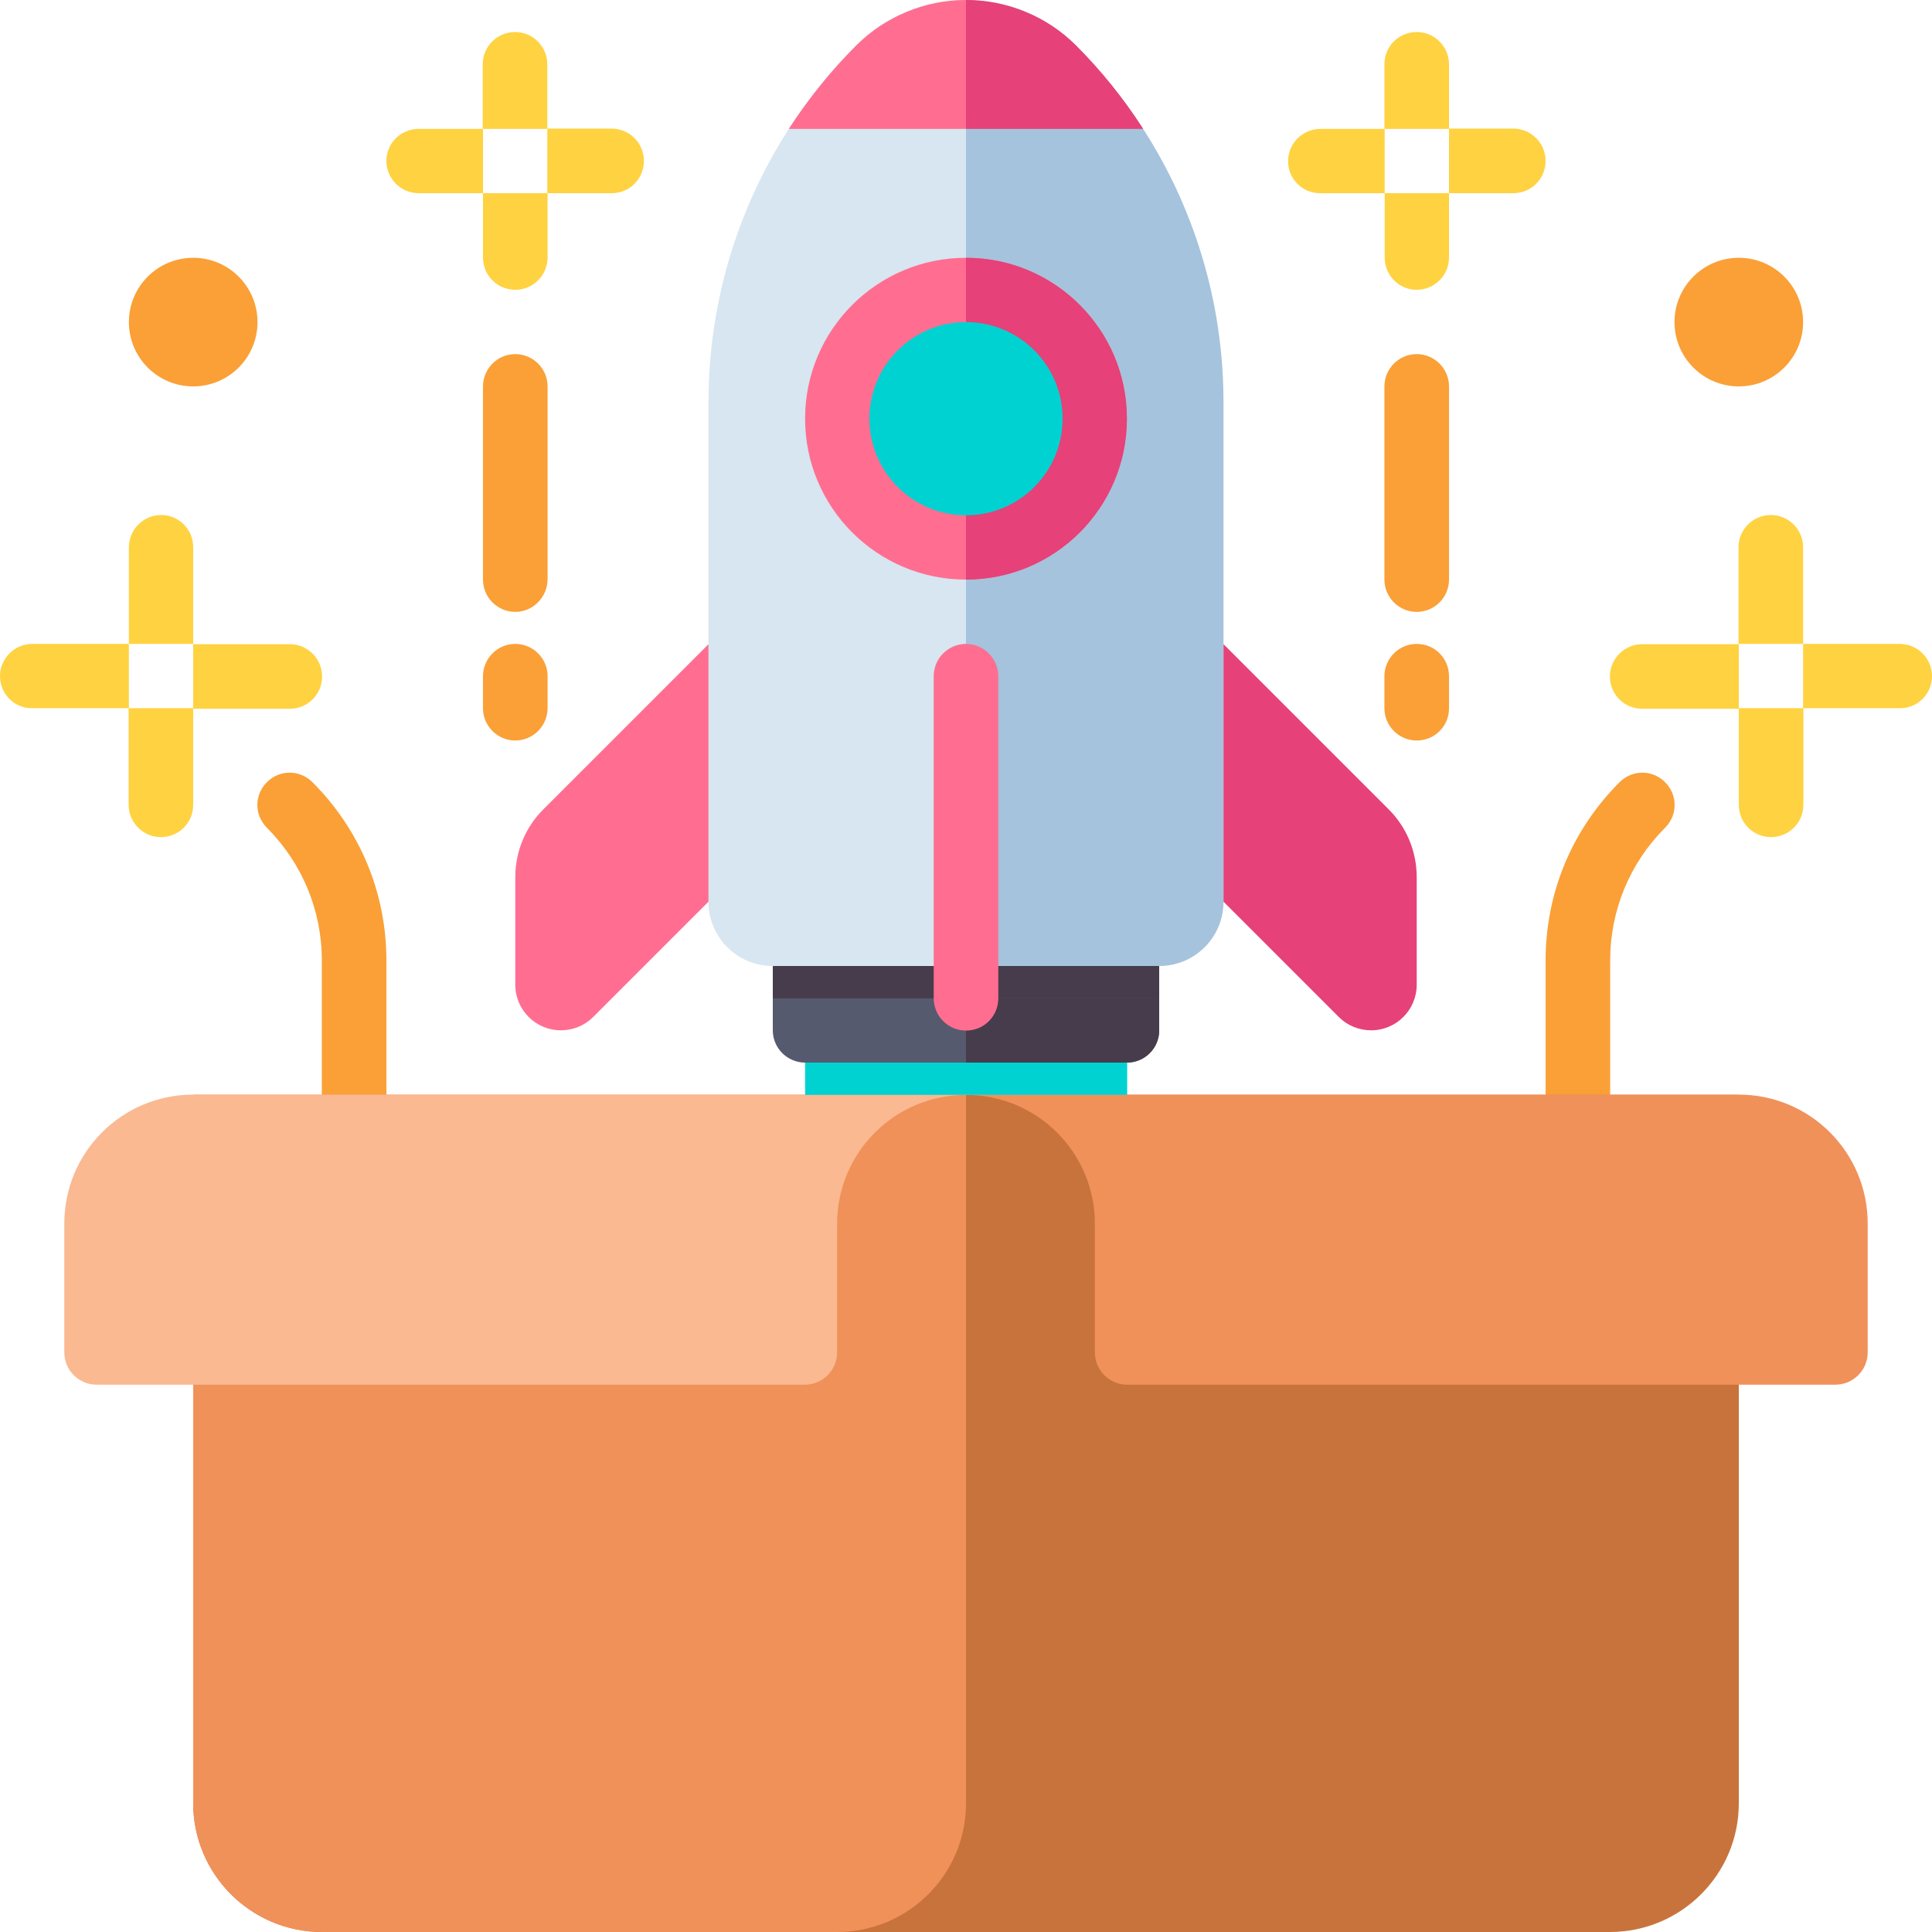 <svg xmlns="http://www.w3.org/2000/svg" xmlns:xlink="http://www.w3.org/1999/xlink" id="Layer_1" x="0px" y="0px" width="70px" height="70px" viewBox="0 0 70 70" style="enable-background:new 0 0 70 70;" xml:space="preserve"><style type="text/css">	.st0{fill:#FAA037;}	.st1{fill:#FFD241;}	.st2{fill:#555A6E;}	.st3{fill:#463C4B;}	.st4{fill:#C8733C;}	.st5{fill:#F0915A;}	.st6{fill:#FAB991;}	.st7{fill:#A5C3DC;}	.st8{fill:#D7E6F0;}	.st9{fill:#FF6E91;}	.st10{fill:#E64178;}	.st11{fill:#00D2D2;}</style><g>	<g>		<path class="st0" d="M12.83,40.83c-0.64,0-1.17-0.52-1.17-1.17V34.8c0-1.82-0.71-3.52-1.99-4.81c-0.46-0.46-0.46-1.19,0-1.65   c0.46-0.46,1.19-0.46,1.65,0C13.05,30.07,14,32.36,14,34.8v4.87C14,40.31,13.48,40.83,12.83,40.83z"></path>	</g>	<g>		<path class="st1" d="M7,23.33H4.67v-3.5c0-0.64,0.52-1.17,1.17-1.17S7,19.19,7,19.83V23.33z"></path>	</g>	<g>		<path class="st1" d="M5.83,30.33c-0.64,0-1.17-0.52-1.17-1.17v-3.5H7v3.5C7,29.81,6.48,30.33,5.83,30.33z"></path>	</g>	<g>		<path class="st1" d="M7,25.67v-2.33h3.5c0.64,0,1.17,0.52,1.17,1.17s-0.52,1.17-1.17,1.17H7z"></path>	</g>	<g>		<path class="st1" d="M0,24.5c0-0.64,0.52-1.17,1.17-1.17h3.5v2.33h-3.5C0.52,25.67,0,25.14,0,24.5z"></path>	</g>	<g>		<path class="st0" d="M57.17,40.83c-0.64,0-1.17-0.52-1.17-1.17V34.8c0-2.44,0.95-4.73,2.68-6.46c0.46-0.46,1.19-0.46,1.65,0   c0.46,0.46,0.46,1.19,0,1.65c-1.28,1.28-1.99,2.99-1.99,4.81v4.87C58.33,40.31,57.81,40.83,57.17,40.83L57.17,40.83z"></path>	</g>	<g>		<path class="st2" d="M40.83,38.5H29.17c-0.64,0-1.17-0.52-1.17-1.17V35h14v2.33C42,37.98,41.48,38.5,40.83,38.5z"></path>	</g>	<g>		<path class="st3" d="M28,35h14v1.17H28V35z"></path>	</g>	<g>		<path class="st3" d="M42,36.17h-7v2.33h5.83c0.64,0,1.17-0.52,1.17-1.17V36.17z"></path>	</g>	<g>		<path class="st4" d="M58.33,70H11.67C9.09,70,7,67.91,7,65.33V39.67h56v25.67C63,67.91,60.91,70,58.33,70z"></path>	</g>	<g>		<path class="st5" d="M30.33,70H11.67C9.09,70,7,67.91,7,65.33V39.67h28v25.67C35,67.91,32.91,70,30.33,70z"></path>	</g>	<g>		<path class="st6" d="M35,39.67c-2.58,0-4.67,2.09-4.67,4.67V49c0,0.64-0.52,1.17-1.17,1.17H3.5c-0.64,0-1.17-0.52-1.17-1.17v-4.67   c0-2.58,2.09-4.67,4.67-4.67H35z"></path>	</g>	<g>		<path class="st5" d="M35,39.67c2.58,0,4.67,2.09,4.67,4.67V49c0,0.64,0.52,1.17,1.17,1.17H66.5c0.64,0,1.17-0.52,1.17-1.17v-4.67   c0-2.58-2.09-4.67-4.67-4.67H35z"></path>	</g>	<g>		<path class="st7" d="M42,35h-7V0c1.49,0,2.93,0.59,3.98,1.65c3.43,3.43,5.35,8.07,5.35,12.92v18.1C44.33,33.96,43.29,35,42,35z"></path>	</g>	<g>		<path class="st8" d="M28,35h7V0c-1.49,0-2.93,0.59-3.98,1.65c-3.43,3.43-5.35,8.07-5.35,12.92v18.1C25.67,33.96,26.71,35,28,35z"></path>	</g>	<g>		<circle class="st9" cx="35" cy="15.17" r="5.83"></circle>	</g>	<g>		<path class="st10" d="M40.83,15.17c0-3.22-2.61-5.83-5.83-5.83V21C38.22,21,40.83,18.39,40.83,15.17z"></path>	</g>	<g>		<circle class="st11" cx="35" cy="15.17" r="3.5"></circle>	</g>	<g>		<path class="st9" d="M35,23.33c-0.64,0-1.17,0.52-1.17,1.17v11.67c0,0.64,0.52,1.17,1.17,1.17s1.17-0.52,1.17-1.17V24.5   C36.17,23.86,35.64,23.33,35,23.33z"></path>	</g>	<g>		<path class="st10" d="M44.33,32.67l4.18,4.18c0.31,0.31,0.73,0.48,1.17,0.48c0.91,0,1.65-0.74,1.65-1.65v-3.9   c0-0.93-0.37-1.82-1.03-2.47l-5.97-5.97V32.67z"></path>	</g>	<g>		<path class="st9" d="M25.67,32.67l-4.18,4.18c-0.31,0.31-0.73,0.48-1.17,0.48c-0.91,0-1.65-0.74-1.65-1.65v-3.9   c0-0.93,0.37-1.82,1.03-2.47l5.97-5.97V32.67z"></path>	</g>	<g>		<path class="st9" d="M35,0v4.67h-6.42c0.7-1.08,1.51-2.09,2.44-3.02c0.53-0.53,1.15-0.94,1.83-1.22C33.52,0.15,34.25,0,35,0z"></path>	</g>	<g>		<path class="st10" d="M41.42,4.67H35V0c0.75,0,1.48,0.15,2.16,0.43c0.68,0.28,1.3,0.69,1.83,1.22   C39.91,2.57,40.72,3.58,41.42,4.67z"></path>	</g>	<g>		<path class="st11" d="M29.17,38.5h11.67v1.17H29.17V38.5z"></path>	</g>	<g>		<path class="st1" d="M63,23.33h2.33v-3.5c0-0.64-0.52-1.17-1.17-1.17c-0.64,0-1.17,0.52-1.17,1.17V23.33z"></path>	</g>	<g>		<path class="st1" d="M64.17,30.33c0.64,0,1.17-0.52,1.17-1.17v-3.5H63v3.5C63,29.81,63.52,30.33,64.17,30.33z"></path>	</g>	<g>		<path class="st1" d="M63,25.67v-2.33h-3.5c-0.64,0-1.17,0.52-1.17,1.17s0.52,1.17,1.17,1.17H63z"></path>	</g>	<g>		<path class="st1" d="M70,24.5c0-0.64-0.52-1.17-1.17-1.17h-3.5v2.33h3.5C69.48,25.67,70,25.14,70,24.5z"></path>	</g>	<g>		<path class="st1" d="M50.17,4.67h2.33V2.33c0-0.64-0.52-1.17-1.17-1.17s-1.17,0.52-1.17,1.17V4.67z"></path>	</g>	<g>		<path class="st1" d="M51.33,10.5c0.64,0,1.17-0.52,1.17-1.17V7h-2.33v2.33C50.17,9.98,50.69,10.5,51.33,10.5z"></path>	</g>	<g>		<path class="st1" d="M50.17,7V4.67h-2.33c-0.64,0-1.17,0.52-1.17,1.17S47.19,7,47.83,7H50.17z"></path>	</g>	<g>		<path class="st1" d="M56,5.83c0-0.64-0.52-1.17-1.17-1.17H52.5V7h2.33C55.48,7,56,6.48,56,5.83z"></path>	</g>	<g>		<path class="st0" d="M51.33,22.17c-0.64,0-1.17-0.52-1.17-1.17v-7c0-0.64,0.52-1.17,1.17-1.17S52.5,13.36,52.5,14v7   C52.5,21.64,51.98,22.17,51.33,22.17z"></path>	</g>	<g>		<path class="st0" d="M51.33,26.83c-0.64,0-1.17-0.52-1.17-1.17V24.5c0-0.64,0.52-1.17,1.17-1.17s1.17,0.52,1.17,1.17v1.17   C52.5,26.31,51.98,26.83,51.33,26.83z"></path>	</g>	<g>		<path class="st1" d="M17.5,4.67h2.33V2.33c0-0.64-0.52-1.17-1.17-1.17c-0.64,0-1.17,0.52-1.17,1.17V4.67z"></path>	</g>	<g>		<path class="st1" d="M18.67,10.5c0.64,0,1.17-0.52,1.17-1.17V7H17.5v2.33C17.5,9.98,18.02,10.5,18.67,10.5z"></path>	</g>	<g>		<path class="st1" d="M17.5,7V4.67h-2.33C14.52,4.67,14,5.19,14,5.83S14.52,7,15.17,7H17.5z"></path>	</g>	<g>		<path class="st1" d="M23.33,5.83c0-0.64-0.52-1.17-1.17-1.17h-2.33V7h2.33C22.81,7,23.33,6.48,23.33,5.83z"></path>	</g>	<g>		<path class="st0" d="M18.67,22.17c-0.64,0-1.17-0.52-1.17-1.17v-7c0-0.64,0.52-1.17,1.17-1.17c0.64,0,1.17,0.52,1.17,1.17v7   C19.83,21.64,19.31,22.17,18.67,22.17z"></path>	</g>	<g>		<path class="st0" d="M18.67,26.83c-0.64,0-1.17-0.52-1.17-1.17V24.5c0-0.64,0.52-1.17,1.17-1.17c0.64,0,1.17,0.52,1.17,1.17v1.17   C19.83,26.31,19.31,26.83,18.67,26.83z"></path>	</g>	<g>		<circle class="st0" cx="63" cy="11.67" r="2.33"></circle>	</g>	<g>		<circle class="st0" cx="7" cy="11.67" r="2.33"></circle>	</g></g></svg>